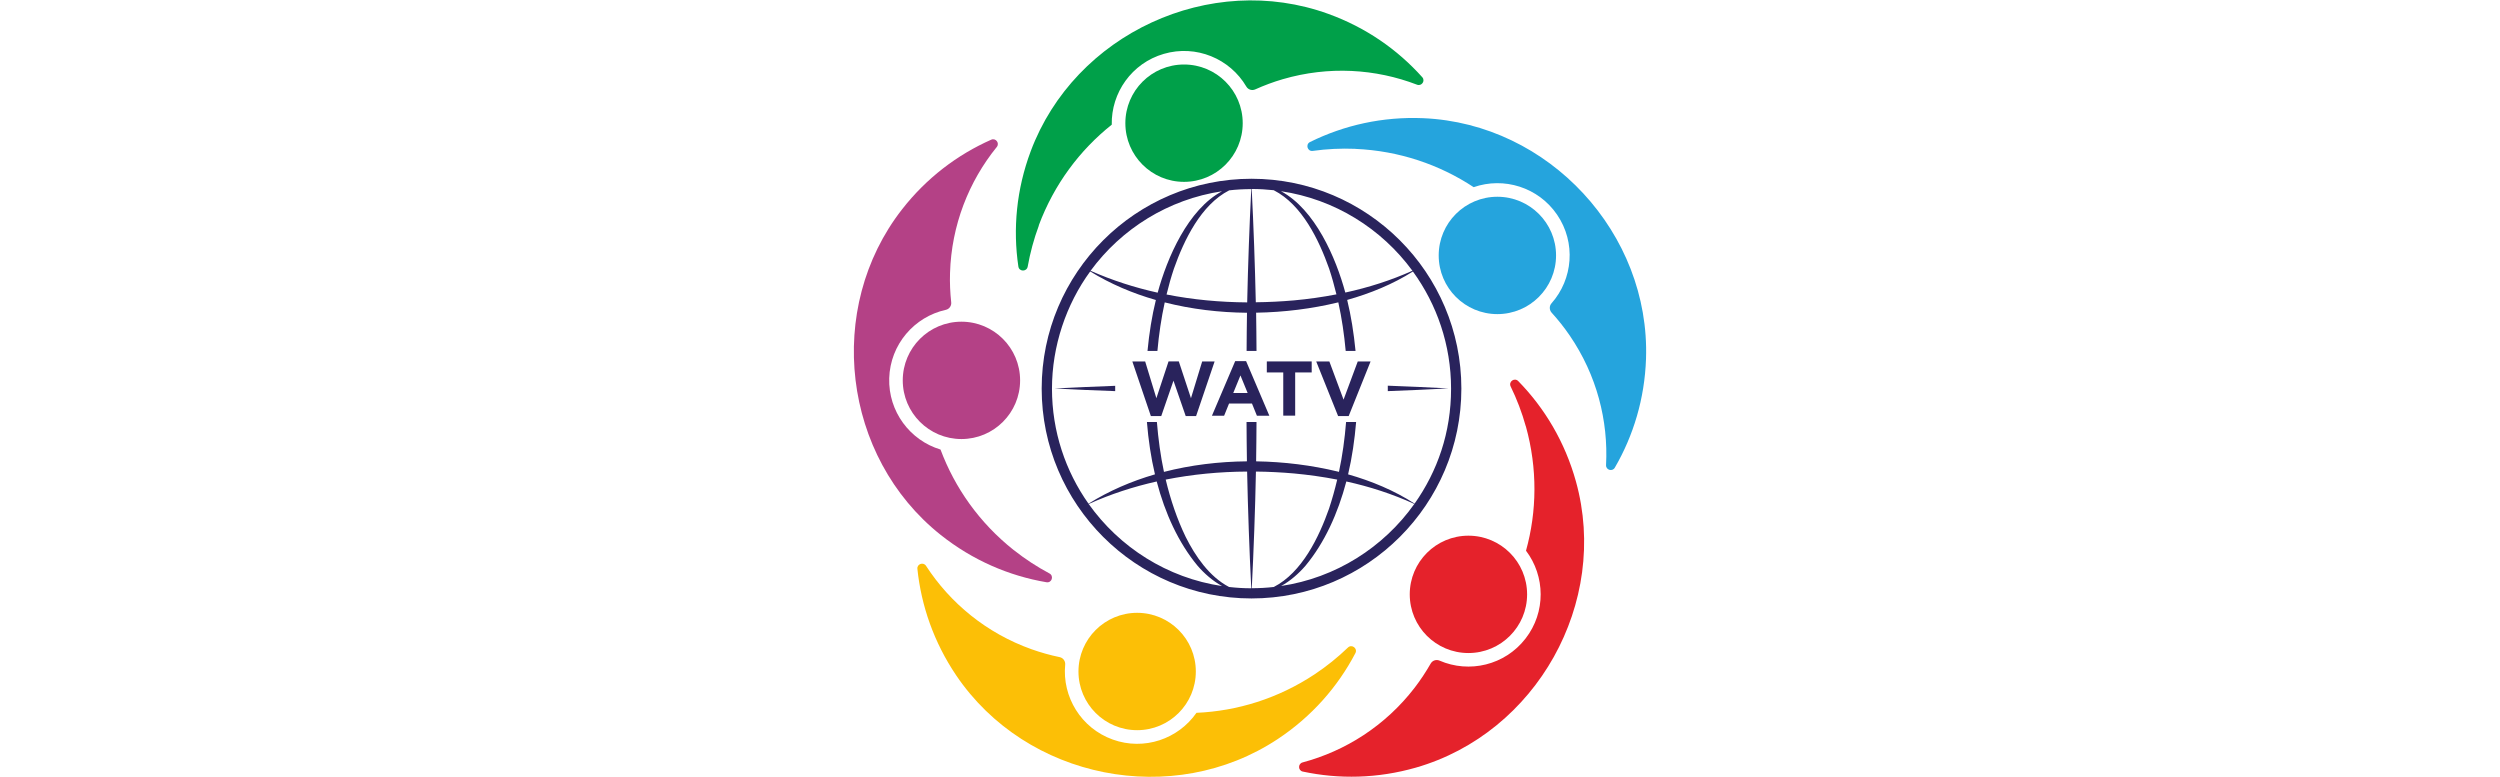<?xml version="1.0" encoding="UTF-8"?> <svg xmlns="http://www.w3.org/2000/svg" width="386" height="120" viewBox="0 0 386 120" fill="none"><path d="M235.595 65.829C237.405 72.349 237.305 78.949 235.615 85.029C238.585 88.949 238.705 94.519 235.545 98.589C232.355 102.719 226.845 103.989 222.265 101.999C221.755 101.779 221.165 101.979 220.895 102.459C220.155 103.749 219.325 105.009 218.395 106.219C213.875 112.069 207.745 115.949 201.115 117.719C200.385 117.919 200.405 118.969 201.145 119.129C206.745 120.329 212.715 120.209 218.615 118.519C237.255 113.159 248.515 93.029 243.325 74.339C241.645 68.289 238.515 63.029 234.415 58.839C233.835 58.249 232.885 58.929 233.245 59.669C234.195 61.619 234.985 63.669 235.585 65.829H235.595Z" fill="#E5222B"></path><path d="M226.725 100.829C231.729 100.829 235.785 96.773 235.785 91.769C235.785 86.765 231.729 82.709 226.725 82.709C221.722 82.709 217.665 86.765 217.665 91.769C217.665 96.773 221.722 100.829 226.725 100.829Z" fill="#E5222B"></path><path d="M202.985 104.109C197.345 107.849 191.035 109.789 184.735 110.059C181.925 114.099 176.665 115.929 171.815 114.189C166.905 112.429 163.985 107.579 164.465 102.619C164.515 102.069 164.145 101.569 163.605 101.459C162.145 101.159 160.695 100.749 159.255 100.239C152.295 97.749 146.715 93.119 142.975 87.359C142.565 86.729 141.565 87.079 141.645 87.829C142.235 93.529 144.195 99.169 147.625 104.259C158.485 120.339 181.115 124.819 197.285 114.109C202.525 110.639 206.555 106.039 209.275 100.839C209.655 100.109 208.715 99.409 208.125 99.979C206.565 101.479 204.855 102.869 202.985 104.109Z" fill="#FCBF06"></path><path d="M175.575 112.739C180.579 112.739 184.635 108.683 184.635 103.679C184.635 98.675 180.579 94.619 175.575 94.619C170.571 94.619 166.515 98.675 166.515 103.679C166.515 108.683 170.571 112.739 175.575 112.739Z" fill="#FCBF06"></path><path d="M156.515 84.929C151.215 80.719 147.425 75.319 145.215 69.409C140.505 67.989 137.145 63.549 137.295 58.399C137.455 53.179 141.165 48.909 146.035 47.839C146.575 47.719 146.935 47.209 146.865 46.659C146.705 45.179 146.635 43.679 146.685 42.149C146.905 34.759 149.585 28.019 153.905 22.689C154.385 22.099 153.735 21.259 153.045 21.569C147.805 23.889 143.045 27.489 139.275 32.329C127.345 47.619 130.065 70.529 145.255 82.599C150.175 86.509 155.795 88.919 161.575 89.899C162.395 90.039 162.765 88.929 162.035 88.539C160.125 87.519 158.275 86.319 156.525 84.929H156.515Z" fill="#B44186"></path><path d="M148.445 67.789C153.449 67.789 157.505 63.733 157.505 58.729C157.505 53.725 153.449 49.669 148.445 49.669C143.441 49.669 139.385 53.725 139.385 58.729C139.385 63.733 143.441 67.789 148.445 67.789Z" fill="#B44186"></path><path d="M160.385 34.799C162.755 28.459 166.715 23.179 171.655 19.249C171.555 14.329 174.735 9.759 179.685 8.319C184.695 6.859 189.905 9.059 192.435 13.369C192.715 13.849 193.315 14.029 193.815 13.799C195.175 13.189 196.585 12.659 198.055 12.229C205.155 10.159 212.385 10.619 218.795 13.079C219.505 13.349 220.105 12.479 219.595 11.919C215.775 7.649 210.875 4.239 205.105 2.149C186.875 -4.471 165.925 5.199 159.135 23.369C156.935 29.249 156.375 35.349 157.235 41.149C157.355 41.969 158.525 41.979 158.675 41.169C159.055 39.039 159.625 36.909 160.405 34.809L160.385 34.799Z" fill="#00A049"></path><path d="M182.815 28.079C187.819 28.079 191.875 24.023 191.875 19.019C191.875 14.015 187.819 9.959 182.815 9.959C177.811 9.959 173.755 14.015 173.755 19.019C173.755 24.023 177.811 28.079 182.815 28.079Z" fill="#00A049"></path><path d="M209.265 22.989C216.025 23.279 222.265 25.419 227.535 28.899C232.185 27.279 237.515 28.899 240.415 33.149C243.355 37.459 242.865 43.099 239.555 46.829C239.185 47.239 239.205 47.869 239.575 48.279C240.575 49.379 241.515 50.559 242.375 51.819C246.545 57.929 248.335 64.949 247.975 71.809C247.935 72.569 248.945 72.869 249.325 72.209C252.205 67.259 253.935 61.539 254.145 55.409C254.805 36.019 239.145 19.089 219.765 18.249C213.495 17.979 207.525 19.329 202.265 21.929C201.525 22.299 201.875 23.419 202.695 23.299C204.835 22.999 207.035 22.889 209.275 22.979L209.265 22.989Z" fill="#25A4DD"></path><path d="M231.195 48.499C236.199 48.499 240.255 44.443 240.255 39.439C240.255 34.435 236.199 30.379 231.195 30.379C226.191 30.379 222.135 34.435 222.135 39.439C222.135 44.443 226.191 48.499 231.195 48.499Z" fill="#25A4DD"></path><path d="M193.235 27.6C175.365 27.6 160.835 42.13 160.835 60C160.835 77.87 175.365 92.4 193.235 92.4C211.105 92.4 225.635 77.87 225.635 60C225.635 42.13 211.105 27.6 193.235 27.6ZM218.085 41.8C214.735 43.3 211.265 44.4 207.715 45.17C206.265 39.81 203.045 32.33 197.775 29.52C206.085 30.75 213.315 35.31 218.075 41.8H218.085ZM196.685 29.38C201.045 31.61 203.655 37.07 205.215 41.47C205.645 42.77 206.015 44.1 206.345 45.45C204.175 45.87 201.985 46.18 199.785 46.38C197.835 46.55 195.865 46.65 193.895 46.67C193.765 40.83 193.555 34.99 193.265 29.18C194.415 29.18 195.555 29.25 196.675 29.37L196.685 29.38ZM193.195 29.19C192.905 35 192.695 40.84 192.565 46.69C188.385 46.66 184.205 46.28 180.115 45.47C180.445 44.1 180.825 42.76 181.255 41.48C182.805 37.09 185.425 31.61 189.785 29.39C190.905 29.26 192.045 29.2 193.195 29.2V29.19ZM188.685 29.53C183.415 32.34 180.205 39.82 178.745 45.19C175.195 44.4 171.725 43.29 168.385 41.81C173.145 35.33 180.385 30.77 188.685 29.53ZM168.095 77.82C171.475 76.29 174.995 75.15 178.595 74.34C179.885 79.26 181.945 83.78 184.895 87.34C185.955 88.57 187.245 89.69 188.685 90.49C180.215 89.23 172.855 84.51 168.095 77.82ZM189.765 90.63C186.735 89.05 184.555 85.88 183.055 82.87C181.745 80.16 180.735 77.18 179.985 74.05C184.115 73.23 188.335 72.83 192.555 72.81C192.685 78.83 192.895 84.84 193.195 90.83C192.035 90.83 190.895 90.76 189.765 90.63ZM193.275 90.83C193.575 84.84 193.795 78.83 193.915 72.81C195.875 72.83 197.835 72.93 199.785 73.1C202.025 73.31 204.265 73.62 206.465 74.05C206.105 75.58 205.685 77.07 205.205 78.53C203.655 82.92 201.035 88.4 196.675 90.63C195.555 90.76 194.415 90.82 193.265 90.82L193.275 90.83ZM197.785 90.49C199.225 89.7 200.515 88.57 201.575 87.34C204.525 83.78 206.575 79.26 207.875 74.34C211.475 75.13 214.985 76.27 218.375 77.81C213.625 84.5 206.265 89.22 197.785 90.48V90.49ZM208.145 73.24C208.765 70.62 209.155 67.89 209.385 65.16H207.835C207.625 67.77 207.275 70.35 206.735 72.86C206.675 72.84 206.615 72.83 206.555 72.81C202.555 71.84 198.275 71.3 193.945 71.23C193.985 69.21 193.985 67.18 194.005 65.16H192.465C192.485 67.18 192.485 69.21 192.525 71.23C188.205 71.27 183.865 71.79 179.715 72.86C179.185 70.36 178.835 67.77 178.625 65.16H177.085C177.305 67.89 177.705 70.62 178.325 73.24C174.675 74.3 171.205 75.8 168.065 77.77C164.515 72.75 162.425 66.62 162.425 60.02C162.425 53.42 164.615 47 168.325 41.91C171.435 43.83 174.865 45.29 178.465 46.32C177.865 48.76 177.435 51.42 177.175 54.18H178.705C178.935 51.62 179.305 49.1 179.835 46.69C183.945 47.74 188.255 48.25 192.535 48.29C192.495 50.25 192.495 52.22 192.475 54.18H194.005C193.985 52.21 193.985 50.25 193.945 48.28C198.275 48.21 202.555 47.67 206.565 46.7C206.585 46.7 206.615 46.69 206.635 46.68C207.175 49.12 207.545 51.64 207.775 54.18H209.295C209.025 51.42 208.605 48.76 208.005 46.31C211.575 45.3 215.045 43.89 218.155 41.92C221.855 47.01 224.045 53.26 224.045 60.02C224.045 66.78 221.955 72.74 218.415 77.76C215.275 75.73 211.765 74.27 208.145 73.24Z" fill="#29235C"></path><path d="M214.275 59.56V60.39C217.405 60.27 220.525 60.14 223.635 59.97C220.525 59.8 217.395 59.67 214.275 59.55V59.56Z" fill="#29235C"></path><path d="M172.185 59.57C169.055 59.69 165.935 59.82 162.825 59.98C165.935 60.15 169.055 60.28 172.185 60.39V59.56V59.57Z" fill="#29235C"></path><path d="M174.845 55.815H176.815L178.545 61.485L180.425 55.795H182.005L183.885 61.485L185.615 55.815H187.535L184.675 64.245H183.075L181.185 58.775L179.295 64.245H177.695L174.835 55.815H174.845Z" fill="#29235C"></path><path d="M190.695 55.755H192.395L195.985 64.185H194.065L193.305 62.305H189.765L189.005 64.185H187.125L190.715 55.755H190.695ZM192.635 60.675L191.525 57.965L190.415 60.675H192.635Z" fill="#29235C"></path><path d="M198.145 57.505H195.595V55.805H202.525V57.505H199.975V64.175H198.135V57.505H198.145Z" fill="#29235C"></path><path d="M203.225 55.815H205.255L207.445 61.705L209.635 55.815H211.615L208.235 64.245H206.605L203.225 55.815Z" fill="#29235C"></path></svg> 
